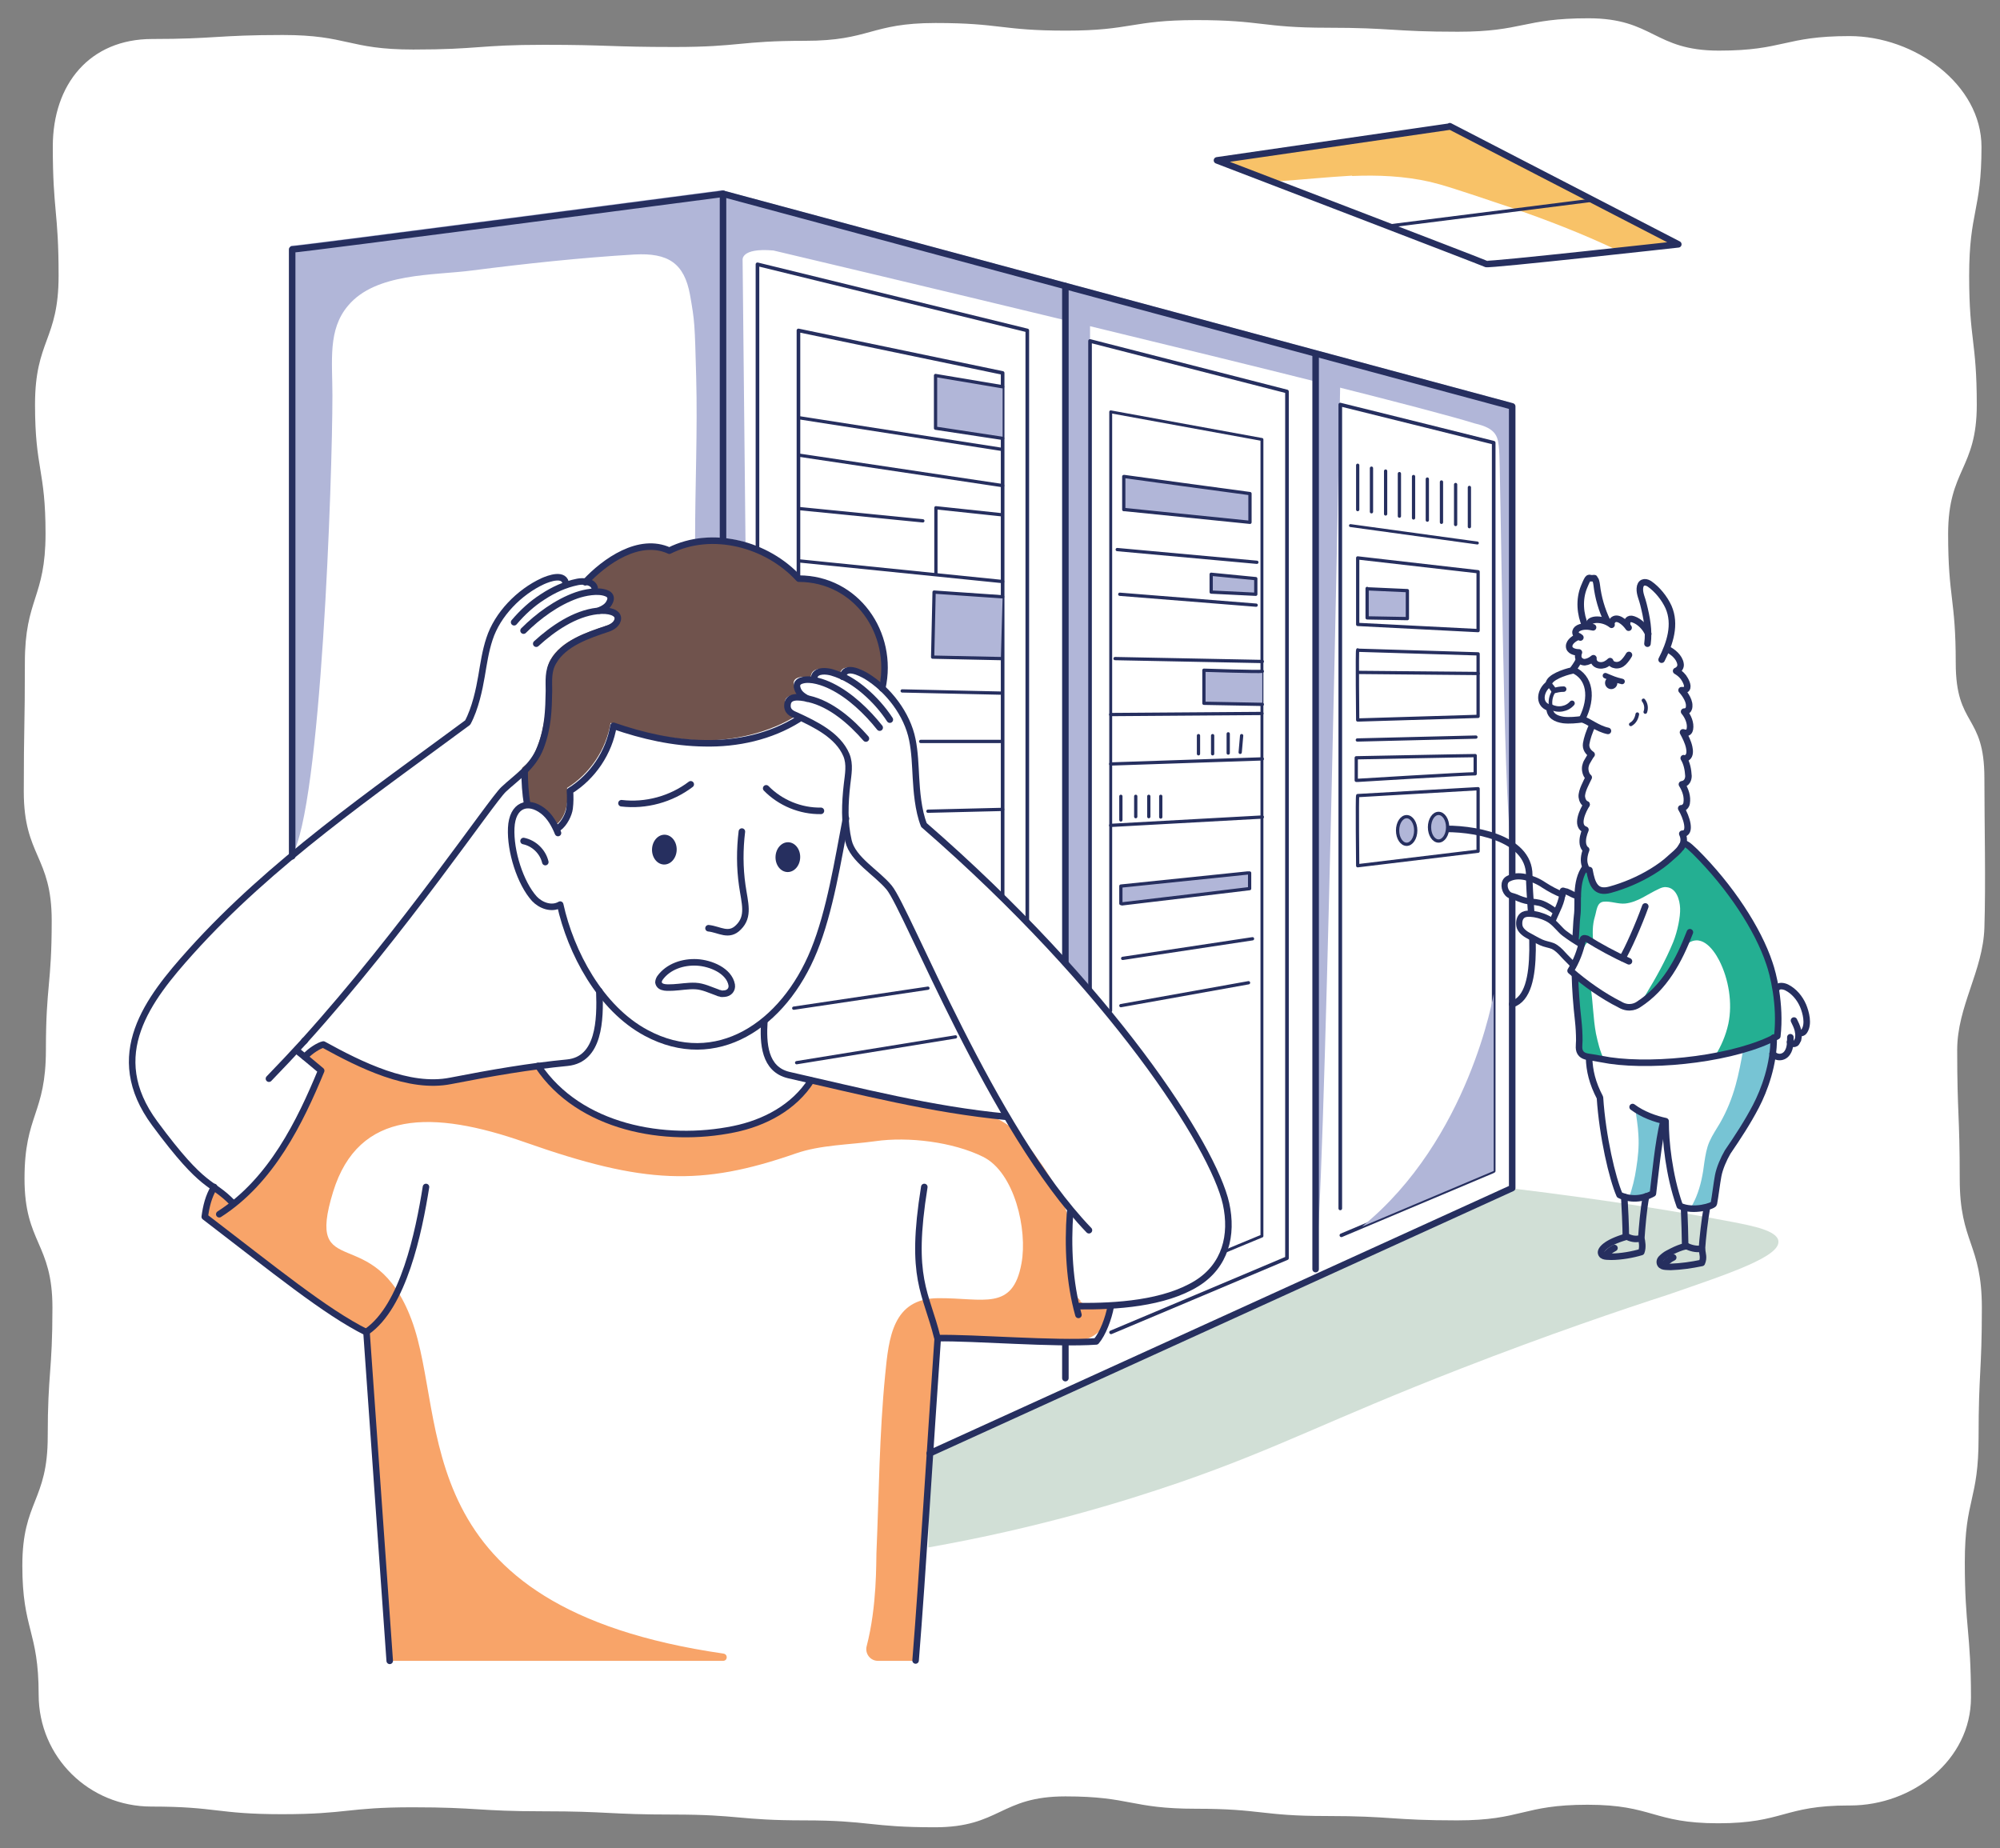 <svg width="501" height="463" xmlns="http://www.w3.org/2000/svg" xmlns:xlink="http://www.w3.org/1999/xlink" xml:space="preserve" overflow="hidden"><rect width="100%" height="100%" fill="#808080" stroke="none"/><g transform="translate(-1280 291)"><path d="M487.953 584.254C471.6 584.254 471.6 588.705 455.247 588.705 438.894 588.705 438.894 584.072 422.541 584.072 406.189 584.072 406.189 587.979 389.836 587.979 373.483 587.979 373.483 586.888 357.13 586.888 340.777 586.888 340.777 585.071 324.424 585.071 308.071 585.071 308.071 581.982 291.718 581.982 275.365 581.982 275.365 589.705 259.012 589.705 242.659 589.705 242.659 587.979 226.306 587.979 209.953 587.979 209.953 586.525 193.6 586.525 177.248 586.525 177.248 585.707 160.895 585.707 144.542 585.707 144.542 584.708 128.189 584.708 111.836 584.708 111.836 586.434 95.483 586.434 79.13 586.434 79.13 584.526 62.777 584.526 47.151 584.526 34.523 572.171 34.523 556.545 34.523 540.464 30.435 540.464 30.435 524.293 30.435 508.122 36.794 508.213 36.794 492.041 36.794 475.961 37.975 475.961 37.975 459.79 37.975 443.618 30.98 443.709 30.98 427.538 30.98 411.458 36.34 411.458 36.34 395.287 36.34 379.115 37.793 379.206 37.793 363.035 37.793 346.864 30.798 346.955 30.798 330.783 30.798 314.612 31.071 314.703 31.071 298.532 31.071 282.451 36.249 282.451 36.249 266.28 36.249 250.2 33.614 250.2 33.614 234.029 33.614 217.857 39.52 217.948 39.52 201.777 39.52 185.606 38.066 185.697 38.066 169.525 38.066 153.899 47.333 142.634 62.959 142.634 78.585 142.634 79.312 141.634 95.665 141.634 112.018 141.634 112.018 145.268 128.37 145.268 144.723 145.268 144.723 144.087 161.076 144.087 177.429 144.087 177.429 144.633 193.782 144.633 210.135 144.633 210.135 143.088 226.488 143.088 242.841 143.088 242.841 138.636 259.194 138.636 275.547 138.636 275.547 140.544 291.9 140.544 308.253 140.544 308.253 137.91 324.606 137.91 340.958 137.91 340.958 139.818 357.311 139.818 373.664 139.818 373.664 140.817 390.017 140.817 406.37 140.817 406.37 137.455 422.723 137.455 439.076 137.455 439.076 145.541 455.429 145.541 471.782 145.541 471.782 141.907 488.135 141.907 504.488 141.907 521.204 153.99 521.204 169.616 521.204 185.697 518.115 185.697 518.115 201.868 518.115 217.948 520.023 217.948 520.023 234.119 520.023 250.2 512.846 250.2 512.846 266.371 512.846 282.451 514.754 282.451 514.754 298.623 514.754 314.703 521.931 311.251 521.931 327.422 521.931 338.869 522.294 353.405 521.931 364.852 521.567 375.663 515.117 384.475 515.117 395.377 515.117 411.458 515.753 411.458 515.753 427.629 515.753 443.709 521.295 443.709 521.295 459.881 521.295 475.961 520.477 475.961 520.477 492.132 520.477 508.213 517.025 507.395 517.025 523.475 517.025 539.556 518.569 541.1 518.569 557.271 518.569 572.897 503.943 584.254 488.317 584.254Z" fill="#FFFFFF" transform="matrix(1 0 0 1.002 1255.16 -424.151)"/><path d="M257.649 496.311C257.559 504.124 257.468 511.937 257.377 519.75 284.632 514.935 306.072 508.394 320.608 503.398 345.501 494.767 357.493 487.953 390.744 475.052 412.73 466.513 430.99 460.335 442.801 456.519 457.791 451.341 470.783 447.071 470.328 443.164 470.056 440.53 463.787 439.349 459.154 438.44 446.889 436.078 428.447 432.989 403.645 429.991 355.04 452.068 306.345 474.235 257.74 496.311Z" fill="#D1DFD6" transform="matrix(1 0 0 1.002 1255.16 -424.151)"/><path d="M295.534 458.064C294.625 457.246 293.898 456.247 293.444 455.066 292.172 451.25 293.262 447.071 293.172 443.073 293.172 433.898 287.357 425.903 281.815 418.544 274.729 409.005 263.918 410.458 253.016 408.278 244.658 406.643 236.481 404.644 228.123 402.736 223.853 409.459 216.404 413.456 208.681 415.001 191.42 418.453 170.07 414.638 159.623 399.193 152.536 400.102 145.268 401.373 137.728 402.918 127.28 405.007 115.106 398.921 105.84 393.833 104.84 394.015 102.569 395.377 101.206 396.922 102.569 398.103 103.932 399.193 105.295 400.374 100.48 411.912 94.12 425.176 83.218 433.807 81.856 432.444 80.311 430.9 78.676 429.355 77.313 431.717 76.404 434.261 76.041 436.896 93.302 450.069 106.294 460.698 116.56 465.786 118.468 493.222 120.376 520.659 122.374 548.096 125.282 548.096 177.611 548.096 205.956 548.096 207.137 548.096 207.228 546.46 206.047 546.279 125.645 534.65 137.365 487.953 127.916 462.788 118.468 437.622 101.116 454.066 108.293 430.809 114.652 410.277 133.276 410.368 156.352 418.453 186.333 428.992 200.505 429.446 224.126 421.27 230.304 419.089 237.663 419.089 244.113 418.181 252.38 417 263.555 418.362 271.095 422.087 278.999 425.994 282.27 440.348 280.725 448.706 278.545 460.789 271.186 457.337 259.83 457.428 248.474 457.519 247.474 467.239 246.566 476.688 245.112 491.496 245.021 506.305 244.385 521.204 244.295 523.294 244.567 534.377 241.932 544.462 241.478 546.279 242.841 548.096 244.749 548.096L253.743 548.096C253.743 548.096 259.648 467.058 259.648 467.058 268.733 467.512 277.727 468.057 286.812 468.511 290.446 468.693 294.262 468.875 297.623 467.421 300.985 465.968 303.619 462.243 302.62 458.7 300.712 460.789 297.532 460.062 295.352 458.154Z" fill="#F8A469" transform="matrix(1 0 0 1.002 1255.16 -424.151)"/><path d="M244.476 290.446C241.297 282.724 234.029 277 224.762 277 216.858 268.37 203.049 264.645 192.329 270.005 184.788 266.553 176.339 272.549 171.342 277.818 172.523 278 173.614 278.727 173.341 280.18 174.431 280.18 175.431 280.18 176.339 280.544 177.338 280.907 177.702 281.634 177.248 282.633 176.702 283.905 175.612 284.45 174.431 284.904 177.157 284.632 178.974 284.995 178.974 286.812 178.974 288.629 177.52 289.083 176.339 289.447 171.433 291.082 165.437 293.172 162.802 297.714 161.531 299.985 161.803 302.529 161.712 304.982 161.712 309.706 161.349 314.521 159.623 319.064 157.897 323.606 157.261 323.334 155.625 324.878 155.625 327.876 155.898 330.965 156.352 333.963 157.533 333.691 158.896 333.963 160.259 334.872 161.712 335.962 162.893 337.688 163.62 339.414 165.437 338.324 166.436 336.325 166.8 334.236 167.163 332.146 166.982 331.328 166.891 329.875 172.614 326.332 176.702 320.245 177.793 313.613 185.151 316.066 192.874 317.792 200.596 317.974 208.318 318.155 217.676 316.157 224.762 311.523 224.398 311.342 224.126 311.251 223.763 311.069 222.672 310.524 221.31 309.525 221.491 308.162 221.673 306.799 223.581 306.254 226.215 306.799 225.125 306.163 224.126 305.527 223.763 304.255 223.399 303.165 223.944 302.529 224.944 302.257 225.852 301.984 226.851 302.075 227.942 302.257 227.942 299.713 230.94 299.894 232.484 300.349 233.393 300.621 234.301 300.985 235.21 301.439 235.755 298.35 239.661 300.44 241.115 301.257 242.568 302.075 243.931 303.165 245.203 304.346 246.293 299.44 245.839 294.625 244.022 290.355Z" fill="#70534D" transform="matrix(1 0 0 1.002 1255.16 -424.151)"/><path d="M424.631 391.289C423.904 387.383 423.904 383.385 423.268 379.479 422.087 378.661 420.997 377.753 419.725 377.117 419.725 377.117 419.725 377.117 419.725 377.117 420.179 383.84 420.815 396.286 420.997 396.377 422.814 396.922 424.813 397.467 426.63 397.739 425.63 395.741 425.085 393.379 424.631 391.289Z" fill="#24AF92" transform="matrix(1 0 0 1.002 1255.16 -424.151)"/><path d="M468.875 374.482C468.784 374.119 468.693 373.846 468.602 373.574 465.786 365.124 458.881 354.495 449.978 345.683 449.524 345.319 448.252 343.866 447.162 343.593 446.707 344.229 446.435 344.683 446.435 344.683 445.799 345.683 444.709 346.5 443.8 347.318 442.437 348.59 440.893 349.68 439.258 350.679 435.987 352.678 432.353 354.223 428.719 355.222 425.721 356.04 424.177 353.859 423.541 350.316 423.359 350.316 423.087 350.316 422.905 350.043 422.723 349.953 422.632 349.771 422.541 349.589 419.816 353.314 420.906 358.492 420.452 361.763 420.452 362.399 419.362 371.666 419.362 372.938 419.362 372.938 419.453 373.483 419.543 374.482 420.088 372.483 420.997 370.575 422.087 368.94 422.451 368.395 423.087 368.213 423.632 368.486 423.722 368.486 423.904 368.577 423.995 368.668 423.722 366.396 423.722 364.125 424.358 362.036 424.813 360.582 424.813 358.492 426.539 358.311 428.356 358.129 430.173 358.947 431.99 358.765 435.169 358.402 437.532 356.403 440.348 355.131 440.893 354.858 441.529 354.586 442.256 354.677 444.8 354.858 445.617 357.857 445.708 359.946 445.799 362.036 445.072 365.67 443.982 368.395 442.074 373.028 439.621 377.389 437.077 381.568 434.534 385.747 436.169 383.567 435.715 383.84 437.713 382.84 442.165 378.57 444.436 374.119 445.254 372.483 445.708 370.485 447.071 369.213 450.705 365.942 453.885 369.849 455.52 373.028 457.882 377.662 458.881 383.658 457.791 388.836 457.155 391.743 455.974 394.469 454.43 396.922 460.607 395.832 466.422 394.105 470.601 391.834 471.419 384.566 469.874 377.571 468.875 374.391Z" fill="#24AF92" transform="matrix(1 0 0 1.002 1255.16 -424.151)"/><path d="M434.443 409.732C434.715 412.003 435.169 414.365 435.26 416.636 435.442 419.453 435.169 422.178 434.715 424.994 434.352 427.538 433.716 429.991 432.898 432.353 434.897 432.717 437.077 432.353 438.985 431.263 439.349 427.72 440.348 418.09 441.529 413.275 439.167 412.185 436.896 410.549 434.443 409.732Z" fill="#77C4D4" transform="matrix(1 0 0 1.002 1255.16 -424.151)"/><path d="M461.516 395.287C460.971 398.285 460.426 401.283 459.608 404.19 458.7 407.46 457.428 410.64 455.702 413.638 454.793 415.183 453.794 416.636 453.067 418.271 452.34 419.907 452.068 421.633 451.795 423.359 451.432 426.357 450.886 429.355 449.705 432.171 449.251 433.262 448.706 434.261 448.161 435.26 451.068 435.533 453.975 434.534 454.066 434.079 454.43 432.171 454.793 428.992 455.156 427.084 455.52 425.176 456.519 422.905 457.519 421.179 460.062 417.454 462.515 413.729 464.605 409.732 466.694 405.553 469.147 399.193 469.056 392.561 466.876 393.651 464.241 394.651 461.425 395.468Z" fill="#77C4D4" transform="matrix(1 0 0 1.002 1255.16 -424.151)"/><path d="M98.027 346.955C98.027 301.984 97.663 239.298 97.663 194.327 100.207 194.236 205.593 180.427 205.593 180.427L403.281 233.574 403.281 343.048C401.464 332.055 400.738 248.564 400.374 245.385 400.102 242.205 399.92 240.025 394.287 238.753 369.667 231.121 218.584 195.508 218.584 195.508 210.226 194.782 210.862 197.961 210.862 197.961L211.589 268.551C207.591 267.189 203.14 266.916 198.961 267.734 198.961 254.197 199.597 240.661 199.233 227.124 198.87 213.587 198.87 213.315 197.689 206.592 196.235 198.688 192.238 196.053 183.789 196.508 170.161 197.325 156.625 198.779 143.088 200.505 133.367 201.777 118.922 201.05 112.018 209.317 106.93 215.314 108.111 223.036 108.111 231.757 108.111 252.017 105.295 334.872 97.936 346.864Z" fill="#B1B6D8" transform="matrix(1 0 0 1.002 1255.16 -424.151)"/><path d="M297.896 380.024 297.896 210.68 291.718 210.68 291.718 373.664C293.717 375.754 295.988 377.753 297.896 380.024Z" fill="#B1B6D8" transform="matrix(1 0 0 1.002 1255.16 -424.151)"/><path d="M360.582 228.032 354.404 228.032 354.404 445.89C356.403 447.979 360.582 228.032 360.582 228.032Z" fill="#B1B6D8" transform="matrix(1 0 0 1.002 1255.16 -424.151)"/><path d="M363.489 176.884C370.03 176.612 376.572 176.884 383.022 178.338 386.474 179.155 389.926 180.336 393.288 181.427 396.558 182.517 399.829 183.607 403.1 184.697 412.094 187.786 421.088 191.238 429.719 195.327 438.349 194.418 445.254 193.6 445.254 193.6L388.019 164.074 329.693 172.523C329.693 172.523 335.871 174.885 344.592 178.247 350.952 177.793 357.221 177.157 363.58 176.793Z" fill="#F8C268" transform="matrix(1 0 0 1.002 1255.16 -424.151)"/><path d="M92.212 402.555C95.21 399.466 98.208 396.286 101.206 393.015" stroke="#262F5F" stroke-width="1.635" stroke-linecap="round" stroke-linejoin="round" fill="none" transform="matrix(1 0 0 1.002 1255.16 -424.151)"/><path d="M78.494 429.628C77.04 432.081 76.495 434.443 76.132 437.077 93.393 450.251 106.385 460.88 116.651 465.968 118.468 491.769 120.648 522.203 122.465 548.096" stroke="#262F5F" stroke-width="1.635" stroke-linecap="round" stroke-linejoin="round" fill="none" transform="matrix(1 0 0 1.002 1255.16 -424.151)"/><path d="M166.618 279.09C166.436 275.91 162.257 277.545 160.804 278.181 154.899 280.907 149.448 286.449 147.449 292.627 146.45 295.625 145.995 298.804 145.45 301.984 144.905 305.164 143.906 309.979 141.998 313.522 118.014 331.238 92.757 348.499 72.68 370.757 61.959 382.658 50.967 396.649 63.595 413.729 76.223 430.809 77.585 427.902 83.127 433.625" stroke="#262F5F" stroke-width="1.635" stroke-linecap="round" stroke-linejoin="round" fill="none" transform="matrix(1 0 0 1.002 1255.16 -424.151)"/><path d="M155.989 290.537C159.623 286.903 164.347 283.451 169.253 281.725 171.342 280.998 174.613 280.362 176.702 281.179 177.702 281.543 178.065 282.27 177.611 283.269 177.066 284.541 175.976 285.086 174.885 285.54" stroke="#262F5F" stroke-width="1.635" stroke-linecap="round" stroke-linejoin="round" fill="none" transform="matrix(1 0 0 1.002 1255.16 -424.151)"/><path d="M153.627 288.447C155.716 285.994 158.078 283.814 160.804 282.088 163.438 280.362 166.346 278.999 169.525 278.363 170.888 278.091 173.341 278.181 173.795 279.817" stroke="#262F5F" stroke-width="1.635" stroke-linecap="round" stroke-linejoin="round" fill="none" transform="matrix(1 0 0 1.002 1255.16 -424.151)"/><path d="M101.025 393.197C126.099 365.488 147.812 333.236 150.992 330.238 154.172 327.24 158.351 324.696 160.259 319.7 162.167 314.703 162.257 310.342 162.348 305.618 162.348 303.165 162.076 300.621 163.438 298.35 166.073 293.717 172.069 291.718 176.975 290.083 178.156 289.719 179.61 288.811 179.61 287.448 179.61 286.085 177.52 285.268 174.431 285.631 168.799 286.267 163.348 289.992 159.168 293.808" stroke="#262F5F" stroke-width="1.635" stroke-linecap="round" stroke-linejoin="round" fill="none" transform="matrix(1 0 0 1.002 1255.16 -424.151)"/><path d="M79.766 436.441C92.848 428.083 100.025 413.275 105.295 400.556 103.205 398.83 101.206 397.104 99.117 395.468" stroke="#262F5F" stroke-width="1.635" stroke-linecap="round" stroke-linejoin="round" fill="none" transform="matrix(1 0 0 1.002 1255.16 -424.151)"/><path d="M235.936 302.075C236.481 298.986 240.388 301.076 241.842 301.893 247.383 305.255 252.108 311.432 253.379 317.792 254.015 320.881 254.106 324.151 254.288 327.331 254.47 330.511 254.833 335.508 256.287 339.141 303.347 379.933 328.785 419.543 331.964 433.807 333.691 441.711 331.783 449.251 324.696 453.703 316.52 458.79 304.346 459.517 294.989 459.426" stroke="#262F5F" stroke-width="1.635" stroke-linecap="round" stroke-linejoin="round" fill="none" transform="matrix(1 0 0 1.002 1255.16 -424.151)"/><path d="M227.033 307.526C225.943 306.89 224.944 306.254 224.58 304.982 224.217 303.892 224.762 303.256 225.761 302.983 227.942 302.347 231.121 303.438 233.12 304.437 237.753 306.708 242.023 310.796 245.203 314.794" stroke="#262F5F" stroke-width="1.635" stroke-linecap="round" stroke-linejoin="round" fill="none" transform="matrix(1 0 0 1.002 1255.16 -424.151)"/><path d="M247.747 312.795C246.021 310.16 243.84 307.708 241.387 305.618 238.934 303.528 236.3 301.893 233.211 300.985 231.939 300.621 229.395 300.349 228.85 301.984" stroke="#262F5F" stroke-width="1.635" stroke-linecap="round" stroke-linejoin="round" fill="none" transform="matrix(1 0 0 1.002 1255.16 -424.151)"/><path d="M241.751 317.519C238.026 313.249 233.029 308.889 227.487 307.617 224.489 306.89 222.4 306.981 222.127 308.889 221.855 310.796 223.308 311.342 224.398 311.796 229.123 313.976 234.755 316.702 236.845 321.608 237.844 323.97 237.299 326.513 237.027 328.966 236.481 333.691 236.3 338.506 237.39 343.139 238.48 347.772 244.385 350.952 247.565 354.768 252.108 360.219 273.457 415.364 297.623 440.439" stroke="#262F5F" stroke-width="1.635" stroke-linecap="round" stroke-linejoin="round" fill="none" transform="matrix(1 0 0 1.002 1255.16 -424.151)"/><path d="M294.989 461.607C292.717 453.521 292.263 444.436 292.899 435.896" stroke="#262F5F" stroke-width="1.635" stroke-linecap="round" stroke-linejoin="round" fill="none" transform="matrix(1 0 0 1.002 1255.16 -424.151)"/><path d="M216.313 388.2C215.949 393.742 216.313 400.192 222.4 401.646 240.479 405.734 258.013 410.277 277 412.094" stroke="#262F5F" stroke-width="1.635" stroke-linecap="round" stroke-linejoin="round" fill="none" transform="matrix(1 0 0 1.002 1255.16 -424.151)"/><path d="M254.197 548.005C256.014 525.383 257.831 494.585 259.739 467.421 268.642 467.239 289.174 468.966 299.44 468.239 301.076 466.331 302.529 462.515 303.074 459.517" stroke="#262F5F" stroke-width="1.635" stroke-linecap="round" stroke-linejoin="round" fill="none" transform="matrix(1 0 0 1.002 1255.16 -424.151)"/><path d="M256.378 429.628C252.653 452.703 256.832 455.883 259.648 467.33" stroke="#262F5F" stroke-width="1.635" stroke-linecap="round" stroke-linejoin="round" fill="none" transform="matrix(1 0 0 1.002 1255.16 -424.151)"/><path d="M245.839 304.982C248.928 291.173 239.298 277.545 224.944 277.545 217.04 268.915 203.231 265.19 192.51 270.55 184.97 267.098 176.339 273.185 171.433 278.454" stroke="#262F5F" stroke-width="1.635" stroke-linecap="round" stroke-linejoin="round" fill="none" transform="matrix(1 0 0 1.002 1255.16 -424.151)"/><path d="M156.261 325.696C156.261 328.421 156.443 331.238 156.897 333.963" stroke="#262F5F" stroke-width="1.635" stroke-linecap="round" stroke-linejoin="round" fill="none" transform="matrix(1 0 0 1.002 1255.16 -424.151)"/><path d="M236.754 337.506C234.755 347.863 232.757 360.673 228.759 370.485 221.128 389.29 204.139 400.465 186.696 391.107 175.158 384.93 167.799 370.939 165.165 359.038 162.984 360.309 160.259 359.219 158.714 357.584 155.171 353.677 152.627 345.683 152.9 339.868 153.172 334.054 157.079 332.782 160.804 335.598 162.621 336.961 163.802 339.141 164.619 341.14" stroke="#262F5F" stroke-width="1.635" stroke-linecap="round" stroke-linejoin="round" fill="none" transform="matrix(1 0 0 1.002 1255.16 -424.151)"/><path d="M155.989 343.139C158.623 343.684 160.804 345.774 161.44 348.408" stroke="#262F5F" stroke-width="1.635" stroke-linecap="round" stroke-linejoin="round" fill="none" transform="matrix(1 0 0 1.002 1255.16 -424.151)"/><path d="M224.853 312.704C217.857 317.065 209.499 318.882 201.323 318.7 193.51 318.609 185.878 316.883 178.519 314.34 177.429 320.972 173.341 327.059 167.617 330.602 167.708 332.055 167.708 333.509 167.527 334.962 167.345 336.416 166.255 338.778 164.71 339.868" stroke="#262F5F" stroke-width="1.635" stroke-linecap="round" stroke-linejoin="round" fill="none" transform="matrix(1 0 0 1.002 1255.16 -424.151)"/><path d="M174.976 380.66C175.249 387.928 174.976 397.739 166.982 398.557 157.533 399.466 147.994 401.101 137.728 403.1 127.28 405.189 115.106 399.102 105.84 394.015 104.84 394.196 102.569 395.559 101.206 397.104" stroke="#262F5F" stroke-width="1.635" stroke-linecap="round" stroke-linejoin="round" fill="none" transform="matrix(1 0 0 1.002 1255.16 -424.151)"/><path d="M159.623 399.375C169.98 414.819 191.42 418.726 208.681 415.183 216.313 413.638 223.763 409.732 228.032 403.009" stroke="#262F5F" stroke-width="1.635" stroke-linecap="round" stroke-linejoin="round" fill="none" transform="matrix(1 0 0 1.002 1255.16 -424.151)"/><path d="M131.55 429.628C129.733 440.984 125.918 459.426 116.742 465.786" stroke="#262F5F" stroke-width="1.635" stroke-linecap="round" stroke-linejoin="round" fill="none" transform="matrix(1 0 0 1.002 1255.16 -424.151)"/><path d="M180.518 333.691C186.605 334.417 192.965 332.691 197.87 328.966" stroke="#262F5F" stroke-width="1.635" stroke-linecap="round" stroke-linejoin="round" fill="none" transform="matrix(1 0 0 1.002 1255.16 -424.151)"/><path d="M216.767 329.966C220.31 333.6 225.398 335.689 230.485 335.598" stroke="#262F5F" stroke-width="1.635" stroke-linecap="round" stroke-linejoin="round" fill="none" transform="matrix(1 0 0 1.002 1255.16 -424.151)"/><path d="M194.964 345.593C194.964 347.299 193.296 348.681 191.239 348.681 189.182 348.681 187.514 347.299 187.514 345.593 187.514 343.887 189.182 342.504 191.239 342.504 193.296 342.504 194.964 343.887 194.964 345.593Z" fill="#262F5F" transform="matrix(0.031 -1.002 1 0.031 1094.9 102.738)"/><path d="M225.943 347.319C225.943 349.025 224.276 350.408 222.219 350.408 220.161 350.408 218.494 349.025 218.494 347.319 218.494 345.613 220.161 344.23 222.219 344.23 224.276 344.23 225.943 345.613 225.943 347.319Z" fill="#262F5F" transform="matrix(0.031 -1.002 1 0.031 1123.15 135.612)"/><path d="M210.68 340.777C210.135 345.228 210.135 349.771 210.771 354.223 211.407 358.674 212.588 361.945 209.863 364.67 207.41 367.214 205.048 365.215 202.322 364.943" stroke="#262F5F" stroke-width="1.635" stroke-linecap="round" stroke-linejoin="round" fill="none" transform="matrix(1 0 0 1.002 1255.16 -424.151)"/><path d="M205.229 381.205C204.957 381.205 204.775 381.114 204.593 381.023 202.776 380.387 200.959 379.479 199.051 379.388 197.144 379.297 195.327 379.66 193.51 379.751 192.419 379.751 190.057 380.115 189.785 378.479 189.785 378.116 189.966 377.662 190.148 377.389 192.238 374.482 195.963 373.301 199.415 373.483 202.867 373.664 207.5 375.572 208.136 379.115 208.318 380.296 207.5 381.205 206.319 381.296 205.138 381.387 205.593 381.296 205.229 381.205Z" stroke="#262F5F" stroke-width="1.635" stroke-linecap="round" stroke-linejoin="round" fill="none" transform="matrix(1 0 0 1.002 1255.16 -424.151)"/><path d="M98.027 346.955 98.027 195.236C100.57 195.145 205.956 181.336 205.956 181.336L403.645 234.483 403.645 429.9 257.74 496.22" stroke="#262F5F" stroke-width="1.635" stroke-linecap="round" stroke-linejoin="round" fill="none" transform="matrix(1 0 0 1.002 1255.16 -424.151)"/><path d="M205.956 181.336 205.956 267.552" stroke="#262F5F" stroke-width="1.635" stroke-linecap="round" stroke-linejoin="round" fill="none" transform="matrix(1 0 0 1.002 1255.16 -424.151)"/><path d="M291.718 468.602 291.718 477.415" stroke="#262F5F" stroke-width="1.635" stroke-linecap="round" stroke-linejoin="round" fill="none" transform="matrix(1 0 0 1.002 1255.16 -424.151)"/><path d="M291.718 204.412 291.718 373.574" stroke="#262F5F" stroke-width="1.635" stroke-linecap="round" stroke-linejoin="round" fill="none" transform="matrix(1 0 0 1.002 1255.16 -424.151)"/><path d="M354.404 221.491 354.404 450.16" stroke="#262F5F" stroke-width="1.635" stroke-linecap="round" stroke-linejoin="round" fill="none" transform="matrix(1 0 0 1.002 1255.16 -424.151)"/><path d="M214.587 269.914 214.587 198.961 282.179 215.495 282.179 363.58" stroke="#262F5F" stroke-width="0.908" stroke-linecap="round" stroke-linejoin="round" fill="none" transform="matrix(1 0 0 1.002 1255.16 -424.151)"/><path d="M297.896 380.478 297.896 218.13 347.227 230.758 347.227 447.434C336.053 452.158 303.165 465.968 303.165 465.968" stroke="#262F5F" stroke-width="0.908" stroke-linecap="round" stroke-linejoin="round" fill="none" transform="matrix(1 0 0 1.002 1255.16 -424.151)"/><path d="M360.855 441.711 398.648 425.812 399.011 425.63C399.011 408.641 399.011 243.568 399.011 243.568 399.011 243.568 367.305 235.664 360.582 234.029 360.582 234.029 360.582 434.988 360.582 434.988" stroke="#262F5F" stroke-width="0.908" stroke-linecap="round" stroke-linejoin="round" fill="none" transform="matrix(1 0 0 1.002 1255.16 -424.151)"/><path d="M224.853 277.636 224.853 215.495 276.001 226.125 276.001 357.402" stroke="#262F5F" stroke-width="0.908" stroke-linecap="round" stroke-linejoin="round" fill="none" transform="matrix(1 0 0 1.002 1255.16 -424.151)"/><path d="M331.328 445.89C331.328 445.89 337.597 443.255 340.958 441.892L340.958 242.75 303.074 235.846 303.074 385.566" stroke="#262F5F" stroke-width="0.727" stroke-linecap="round" stroke-linejoin="round" fill="none" transform="matrix(1 0 0 1.002 1255.16 -424.151)"/><path d="M363.126 264.281 394.923 268.642" stroke="#262F5F" stroke-width="0.727" stroke-linecap="round" stroke-linejoin="round" fill="none" transform="matrix(1 0 0 1.002 1255.16 -424.151)"/><path d="M364.943 260.284 364.943 249.2" stroke="#262F5F" stroke-width="0.818" stroke-linecap="round" stroke-linejoin="round" fill="none" transform="matrix(1 0 0 1.002 1255.16 -424.151)"/><path d="M368.395 260.829 368.395 249.927" stroke="#262F5F" stroke-width="0.818" stroke-linecap="round" stroke-linejoin="round" fill="none" transform="matrix(1 0 0 1.002 1255.16 -424.151)"/><path d="M371.938 261.374 371.938 250.654" stroke="#262F5F" stroke-width="0.818" stroke-linecap="round" stroke-linejoin="round" fill="none" transform="matrix(1 0 0 1.002 1255.16 -424.151)"/><path d="M375.391 261.919 375.391 251.29" stroke="#262F5F" stroke-width="0.818" stroke-linecap="round" stroke-linejoin="round" fill="none" transform="matrix(1 0 0 1.002 1255.16 -424.151)"/><path d="M378.934 262.374 378.934 252.017" stroke="#262F5F" stroke-width="0.818" stroke-linecap="round" stroke-linejoin="round" fill="none" transform="matrix(1 0 0 1.002 1255.16 -424.151)"/><path d="M382.386 262.919 382.386 252.653" stroke="#262F5F" stroke-width="0.818" stroke-linecap="round" stroke-linejoin="round" fill="none" transform="matrix(1 0 0 1.002 1255.16 -424.151)"/><path d="M385.929 263.464 385.929 253.379" stroke="#262F5F" stroke-width="0.818" stroke-linecap="round" stroke-linejoin="round" fill="none" transform="matrix(1 0 0 1.002 1255.16 -424.151)"/><path d="M389.472 264.009 389.472 254.015" stroke="#262F5F" stroke-width="0.818" stroke-linecap="round" stroke-linejoin="round" fill="none" transform="matrix(1 0 0 1.002 1255.16 -424.151)"/><path d="M392.924 264.554 392.924 254.742" stroke="#262F5F" stroke-width="0.818" stroke-linecap="round" stroke-linejoin="round" fill="none" transform="matrix(1 0 0 1.002 1255.16 -424.151)"/><path d="M364.943 272.367 364.943 288.993 395.105 290.537 395.105 275.819 364.943 272.367Z" stroke="#262F5F" stroke-width="0.818" stroke-linecap="round" stroke-linejoin="round" fill="none" transform="matrix(1 0 0 1.002 1255.16 -424.151)"/><path d="M364.943 295.352C364.761 295.625 364.943 312.886 364.943 312.886L395.105 311.977 395.105 296.351 364.943 295.443" stroke="#262F5F" stroke-width="0.818" stroke-linecap="round" stroke-linejoin="round" fill="none" transform="matrix(1 0 0 1.002 1255.16 -424.151)"/><path d="M364.943 331.783C364.761 332.055 364.943 349.317 364.943 349.317L395.105 345.683 395.105 330.057 364.943 331.783" stroke="#262F5F" stroke-width="0.818" stroke-linecap="round" stroke-linejoin="round" fill="none" transform="matrix(1 0 0 1.002 1255.16 -424.151)"/><path d="M364.852 317.883 394.56 317.156" stroke="#262F5F" stroke-width="0.818" stroke-linecap="round" stroke-linejoin="round" fill="none" transform="matrix(1 0 0 1.002 1255.16 -424.151)"/><path d="M364.579 322.334C364.852 322.334 391.834 321.789 394.378 321.789 394.378 322.97 394.378 326.059 394.378 326.332 391.653 326.332 365.034 327.967 365.034 327.967 365.034 327.967 364.852 327.967 364.579 327.967 364.579 327.059 364.579 322.516 364.579 322.334Z" stroke="#262F5F" stroke-width="0.818" stroke-linecap="round" stroke-linejoin="round" fill="none" transform="matrix(1 0 0 1.002 1255.16 -424.151)"/><path d="M224.853 237.299 275.638 245.203" stroke="#262F5F" stroke-width="0.818" stroke-linecap="round" stroke-linejoin="round" fill="none" transform="matrix(1 0 0 1.002 1255.16 -424.151)"/><path d="M224.853 246.657 276.001 254.288" stroke="#262F5F" stroke-width="0.818" stroke-linecap="round" stroke-linejoin="round" fill="none" transform="matrix(1 0 0 1.002 1255.16 -424.151)"/><path d="M224.853 260.012 256.014 263.1" stroke="#262F5F" stroke-width="0.818" stroke-linecap="round" stroke-linejoin="round" fill="none" transform="matrix(1 0 0 1.002 1255.16 -424.151)"/><path d="M224.853 273.094 276.001 278.272" stroke="#262F5F" stroke-width="0.818" stroke-linecap="round" stroke-linejoin="round" fill="none" transform="matrix(1 0 0 1.002 1255.16 -424.151)"/><path d="M250.836 305.618 275.547 306.163" stroke="#262F5F" stroke-width="0.818" stroke-linecap="round" stroke-linejoin="round" fill="none" transform="matrix(1 0 0 1.002 1255.16 -424.151)"/><path d="M223.672 384.93 257.286 379.933" stroke="#262F5F" stroke-width="0.818" stroke-linecap="round" stroke-linejoin="round" fill="none" transform="matrix(1 0 0 1.002 1255.16 -424.151)"/><path d="M224.398 398.557 264.191 392.107" stroke="#262F5F" stroke-width="0.818" stroke-linecap="round" stroke-linejoin="round" fill="none" transform="matrix(1 0 0 1.002 1255.16 -424.151)"/><path d="M259.285 276.455 259.285 259.83 275.547 261.556" stroke="#262F5F" stroke-width="0.818" stroke-linecap="round" stroke-linejoin="round" fill="none" transform="matrix(1 0 0 1.002 1255.16 -424.151)"/><path d="M276.001 229.577 259.194 226.761 259.194 239.934 276.001 242.478" stroke="#262F5F" stroke-width="0.818" stroke-linecap="round" stroke-linejoin="round" fill="#B1B6D8" transform="matrix(1 0 0 1.002 1255.16 -424.151)"/><path d="M276.001 282.088 258.83 280.907 258.467 297.169 275.547 297.532" stroke="#262F5F" stroke-width="0.818" stroke-linecap="round" stroke-linejoin="round" fill="#B1B6D8" transform="matrix(1 0 0 1.002 1255.16 -424.151)"/><path d="M255.469 318.246 275.547 318.246" stroke="#262F5F" stroke-width="0.818" stroke-linecap="round" stroke-linejoin="round" fill="none" transform="matrix(1 0 0 1.002 1255.16 -424.151)"/><path d="M257.286 335.689 276.001 335.235" stroke="#262F5F" stroke-width="0.818" stroke-linecap="round" stroke-linejoin="round" fill="none" transform="matrix(1 0 0 1.002 1255.16 -424.151)"/><path d="M306.526 252.017C307.798 252.198 333.055 255.651 337.96 256.287L337.96 263.464C334.236 263.1 306.617 260.284 306.617 260.284 306.617 260.284 306.526 260.284 306.345 260.284 306.345 258.195 306.345 253.834 306.345 252.017L306.526 252.017C306.526 252.017 306.526 252.017 306.526 252.017Z" stroke="#262F5F" stroke-width="0.818" stroke-linecap="round" stroke-linejoin="round" fill="#B1B6D8" transform="matrix(1 0 0 1.002 1255.16 -424.151)"/><path d="M305.345 281.452 339.505 284.177" stroke="#262F5F" stroke-width="0.818" stroke-linecap="round" stroke-linejoin="round" fill="none" transform="matrix(1 0 0 1.002 1255.16 -424.151)"/><path d="M304.71 270.278 339.687 273.457" stroke="#262F5F" stroke-width="0.818" stroke-linecap="round" stroke-linejoin="round" fill="none" transform="matrix(1 0 0 1.002 1255.16 -424.151)"/><path d="M328.24 276.455 328.24 280.907 339.414 281.452 339.414 277.545 328.24 276.455Z" stroke="#262F5F" stroke-width="0.818" stroke-linecap="round" stroke-linejoin="round" fill="#B1B6D8" transform="matrix(1 0 0 1.002 1255.16 -424.151)"/><path d="M304.164 297.532 341.049 298.259" stroke="#262F5F" stroke-width="0.818" stroke-linecap="round" stroke-linejoin="round" fill="none" transform="matrix(1 0 0 1.002 1255.16 -424.151)"/><path d="M303.074 311.523 340.958 311.251" stroke="#262F5F" stroke-width="0.818" stroke-linecap="round" stroke-linejoin="round" fill="none" transform="matrix(1 0 0 1.002 1255.16 -424.151)"/><path d="M341.049 300.712C340.413 300.894 326.423 300.44 326.423 300.44L326.423 308.707 341.049 308.979" stroke="#262F5F" stroke-width="0.818" stroke-linecap="round" stroke-linejoin="round" fill="#B1B6D8" transform="matrix(1 0 0 1.002 1255.16 -424.151)"/><path d="M303.074 323.879 341.049 322.607" stroke="#262F5F" stroke-width="0.818" stroke-linecap="round" stroke-linejoin="round" fill="none" transform="matrix(1 0 0 1.002 1255.16 -424.151)"/><path d="M303.074 339.232 341.049 337.143" stroke="#262F5F" stroke-width="0.818" stroke-linecap="round" stroke-linejoin="round" fill="none" transform="matrix(1 0 0 1.002 1255.16 -424.151)"/><path d="M305.618 331.964 305.618 337.87" stroke="#262F5F" stroke-width="0.818" stroke-linecap="round" stroke-linejoin="round" fill="none" transform="matrix(1 0 0 1.002 1255.16 -424.151)"/><path d="M309.343 331.964 309.343 337.052" stroke="#262F5F" stroke-width="0.818" stroke-linecap="round" stroke-linejoin="round" fill="none" transform="matrix(1 0 0 1.002 1255.16 -424.151)"/><path d="M312.613 331.964 312.613 337.052" stroke="#262F5F" stroke-width="0.818" stroke-linecap="round" stroke-linejoin="round" fill="none" transform="matrix(1 0 0 1.002 1255.16 -424.151)"/><path d="M315.611 331.964 315.611 337.143" stroke="#262F5F" stroke-width="0.818" stroke-linecap="round" stroke-linejoin="round" fill="none" transform="matrix(1 0 0 1.002 1255.16 -424.151)"/><path d="M325.06 316.793 325.06 321.335" stroke="#262F5F" stroke-width="0.818" stroke-linecap="round" stroke-linejoin="round" fill="none" transform="matrix(1 0 0 1.002 1255.16 -424.151)"/><path d="M328.603 316.793 328.603 321.335" stroke="#262F5F" stroke-width="0.818" stroke-linecap="round" stroke-linejoin="round" fill="none" transform="matrix(1 0 0 1.002 1255.16 -424.151)"/><path d="M332.509 316.338 332.509 321.153" stroke="#262F5F" stroke-width="0.818" stroke-linecap="round" stroke-linejoin="round" fill="none" transform="matrix(1 0 0 1.002 1255.16 -424.151)"/><path d="M335.871 316.793 335.508 320.972" stroke="#262F5F" stroke-width="0.818" stroke-linecap="round" stroke-linejoin="round" fill="none" transform="matrix(1 0 0 1.002 1255.16 -424.151)"/><path d="M305.8 358.765 305.618 358.765C305.618 358.765 305.618 354.404 305.618 354.404L337.324 351.134 337.87 351.134C337.87 352.042 337.87 355.04 337.87 355.04 337.87 355.04 308.434 358.583 305.891 358.856Z" stroke="#262F5F" stroke-width="0.818" stroke-linecap="round" stroke-linejoin="round" fill="#B1B6D8" transform="matrix(1 0 0 1.002 1255.16 -424.151)"/><path d="M306.072 372.483 338.596 367.577" stroke="#262F5F" stroke-width="0.818" stroke-linecap="round" stroke-linejoin="round" fill="none" transform="matrix(1 0 0 1.002 1255.16 -424.151)"/><path d="M305.618 384.294 337.597 378.57" stroke="#262F5F" stroke-width="0.818" stroke-linecap="round" stroke-linejoin="round" fill="none" transform="matrix(1 0 0 1.002 1255.16 -424.151)"/><path d="M388.019 164.529 329.693 172.978C329.693 172.978 396.468 198.506 397.104 198.87 397.739 199.233 445.254 193.964 445.254 193.964L388.019 164.438Z" stroke="#262F5F" stroke-width="1.635" stroke-linecap="round" stroke-linejoin="round" fill="none" transform="matrix(1 0 0 1.002 1255.16 -424.151)"/><path d="M372.483 189.421 423.45 182.971" stroke="#262F5F" stroke-width="0.818" stroke-linecap="round" stroke-linejoin="round" fill="none" transform="matrix(1 0 0 1.002 1255.16 -424.151)"/><path d="M441.075 297.805C443.164 293.717 444.709 288.993 442.801 284.632 441.802 282.451 439.985 280.18 437.986 278.817 436.805 278.091 435.715 278.454 435.624 279.998 435.533 281.361 436.26 282.724 436.532 283.996 437.35 287.266 437.986 290.537 437.532 293.808" stroke="#262F5F" stroke-width="1.635" stroke-linecap="round" stroke-linejoin="round" fill="none" transform="matrix(1 0 0 1.002 1255.16 -424.151)"/><path d="M432.444 289.174C432.262 288.266 432.717 287.266 433.988 287.721 435.624 288.266 437.077 289.81 437.713 291.355" stroke="#262F5F" stroke-width="1.635" stroke-linecap="round" stroke-linejoin="round" fill="none" transform="matrix(1 0 0 1.002 1255.16 -424.151)"/><path d="M423.177 289.447C422.905 288.993 422.905 288.447 423.359 288.175 423.813 287.902 424.358 287.811 424.904 287.811 426.175 287.811 427.538 288.266 428.538 289.083 428.265 288.902 428.719 288.084 428.81 287.993 429.9 286.812 431.808 288.357 432.807 289.81" stroke="#262F5F" stroke-width="1.635" stroke-linecap="round" stroke-linejoin="round" fill="none" transform="matrix(1 0 0 1.002 1255.16 -424.151)"/><path d="M420.724 292.263C419.18 291.718 419.18 290.446 420.27 289.901 421.36 289.356 422.723 289.447 423.904 289.719" stroke="#262F5F" stroke-width="1.635" stroke-linecap="round" stroke-linejoin="round" fill="none" transform="matrix(1 0 0 1.002 1255.16 -424.151)"/><path d="M432.898 296.624C432.535 297.26 432.081 297.896 431.536 298.441 430.99 298.986 430.264 299.259 429.537 299.168 428.81 299.077 428.356 298.713 428.174 298.168 427.902 298.441 427.538 298.713 427.175 298.895 426.539 299.259 425.721 299.349 424.994 299.077 424.268 298.804 423.904 298.077 423.995 297.442 423.359 297.987 422.632 298.35 421.815 298.441 420.997 298.441 420.27 297.896 420.179 297.078 420.179 296.715 420.179 296.351 420.361 295.988 419.362 295.988 417.908 295.625 417.908 294.444 417.908 293.262 419.362 292.354 420.361 291.991" stroke="#262F5F" stroke-width="1.635" stroke-linecap="round" stroke-linejoin="round" fill="none" transform="matrix(1 0 0 1.002 1255.16 -424.151)"/><path d="M421.996 289.447C420.634 286.449 420.361 282.724 421.633 279.635 422.905 276.546 422.723 277.545 423.722 277.455 424.722 277.364 423.904 277.455 423.995 277.455 424.631 277.545 424.722 278.545 424.813 279.09 425.176 282.27 426.085 285.359 427.447 288.175" stroke="#262F5F" stroke-width="1.635" stroke-linecap="round" stroke-linejoin="round" fill="none" transform="matrix(1 0 0 1.002 1255.16 -424.151)"/><path d="M442.528 295.17C443.891 295.806 445.526 297.169 445.799 298.804 445.981 299.622 445.435 300.349 444.709 300.621 445.163 300.894 445.89 301.348 446.526 302.166 446.98 302.802 447.888 304.346 447.343 305.073 447.253 305.164 446.98 305.527 446.071 305.436 446.344 305.709 448.07 307.708 447.979 309.343 447.979 309.615 447.979 310.16 447.525 310.524 447.343 310.706 447.071 310.796 446.707 310.796 447.707 311.977 448.434 313.704 448.161 315.157 448.07 315.611 447.798 316.429 446.435 315.975 447.071 317.156 447.707 318.428 447.979 319.7 448.161 320.517 448.252 321.698 447.525 322.243 446.798 322.789 446.889 322.425 446.617 322.425 447.434 323.788 447.707 325.332 447.798 326.877 447.798 327.694 447.434 328.785 446.162 328.966 447.071 330.42 447.616 332.055 447.343 333.691 447.253 334.326 446.707 334.872 446.162 334.962 446.162 334.962 446.162 334.962 445.981 334.962 447.253 337.052 448.706 341.322 446.253 341.322 446.889 342.685 446.617 343.775 445.981 344.774" stroke="#262F5F" stroke-width="1.635" stroke-linecap="round" stroke-linejoin="round" fill="none" transform="matrix(1 0 0 1.002 1255.16 -424.151)"/><path d="M413.002 309.797C413.002 311.887 414.638 312.613 416.454 312.886 417.999 313.068 419.725 312.886 421.179 312.704 422.814 313.159 424.994 315.066 427.629 315.611" stroke="#262F5F" stroke-width="1.635" stroke-linecap="round" stroke-linejoin="round" fill="none" transform="matrix(1 0 0 1.002 1255.16 -424.151)"/><path d="M412.82 303.892C410.822 305.255 409.913 308.798 412.82 309.797" stroke="#262F5F" stroke-width="1.635" stroke-linecap="round" stroke-linejoin="round" fill="none" transform="matrix(1 0 0 1.002 1255.16 -424.151)"/><path d="M412.82 303.892C412.82 302.257 416.818 300.894 418.635 300.53 419.18 299.894 419.907 298.804 420.27 298.077" stroke="#262F5F" stroke-width="1.635" stroke-linecap="round" stroke-linejoin="round" fill="none" transform="matrix(1 0 0 1.002 1255.16 -424.151)"/><path d="M413.275 309.615C414.183 310.07 415.183 310.251 416.182 310.07 417.181 309.888 417.999 309.434 418.635 308.707" stroke="#262F5F" stroke-width="1.363" stroke-linecap="round" stroke-linejoin="round" fill="none" transform="matrix(1 0 0 1.002 1255.16 -424.151)"/><path d="M414.092 305.709C413.366 306.708 413.002 308.253 413.366 309.706" stroke="#262F5F" stroke-width="0.908" stroke-linecap="round" stroke-linejoin="round" fill="none" transform="matrix(1 0 0 1.002 1255.16 -424.151)"/><path d="M412.82 303.892C413.275 304.346 413.729 304.891 414.092 305.527 414.91 305.345 415.546 305.164 416.545 305.164" stroke="#262F5F" stroke-width="1.363" stroke-linecap="round" stroke-linejoin="round" fill="none" transform="matrix(1 0 0 1.002 1255.16 -424.151)"/><path d="M422.269 333.963C421.542 333.691 421.179 332.873 421.088 332.146 420.997 331.419 421.36 330.329 421.724 329.511 422.087 328.694 422.451 327.967 422.814 327.24 422.36 326.877 422.087 326.241 421.996 325.696 421.815 324.878 421.996 323.97 422.451 323.243 422.905 322.516 423.087 322.062 423.541 321.517 422.632 320.881 421.996 319.972 422.178 318.791 422.36 317.61 422.996 315.611 423.722 314.249" stroke="#262F5F" stroke-width="1.635" stroke-linecap="round" stroke-linejoin="round" fill="none" transform="matrix(1 0 0 1.002 1255.16 -424.151)"/><path d="M436.532 307.98C437.168 308.798 437.35 309.888 436.987 310.887" stroke="#262F5F" stroke-width="0.908" stroke-linecap="round" stroke-linejoin="round" fill="none" transform="matrix(1 0 0 1.002 1255.16 -424.151)"/><path d="M434.988 311.432C434.806 312.432 434.352 313.431 433.353 313.976" stroke="#262F5F" stroke-width="0.908" stroke-linecap="round" stroke-linejoin="round" fill="none" transform="matrix(1 0 0 1.002 1255.16 -424.151)"/><path d="M431.172 303.256C429.264 302.802 428.992 302.62 426.993 301.802" stroke="#262F5F" stroke-width="1.363" stroke-linecap="round" stroke-linejoin="round" fill="none" transform="matrix(1 0 0 1.002 1255.16 -424.151)"/><path d="M429.991 303.619C429.991 304.472 429.3 305.164 428.447 305.164 427.594 305.164 426.902 304.472 426.902 303.619 426.902 302.766 427.594 302.075 428.447 302.075 429.3 302.075 429.991 302.766 429.991 303.619Z" fill="#262F5F" transform="matrix(1 0 0 1.002 1255.16 -424.151)"/><path d="M418.907 300.349C423.087 302.166 423.904 307.162 421.179 312.613" stroke="#262F5F" stroke-width="1.635" stroke-linecap="round" stroke-linejoin="round" fill="none" transform="matrix(1 0 0 1.002 1255.16 -424.151)"/><path d="M421.905 349.317C421.451 348.226 421.633 346.682 422.178 345.319 421.724 345.047 421.451 344.411 421.36 343.866 421.179 342.685 421.542 341.413 421.996 340.323 419.362 339.414 421.451 335.326 422.269 334.054" stroke="#262F5F" stroke-width="1.635" stroke-linecap="round" stroke-linejoin="round" fill="none" transform="matrix(1 0 0 1.002 1255.16 -424.151)"/><path d="M419.362 376.753C419.453 380.296 419.725 384.021 420.179 388.019 420.361 389.654 420.452 391.38 420.452 393.015 420.452 394.105 420.088 395.468 420.997 396.377 421.724 397.104 422.905 397.104 423.904 397.285 425.267 397.558 426.721 397.739 428.083 398.012 439.985 399.738 459.881 397.467 470.056 391.925 470.964 383.93 468.966 376.208 468.057 373.664 465.241 365.215 458.336 354.586 449.433 345.774 448.979 345.41 447.707 343.957 446.617 343.684 446.162 344.32 445.89 344.774 445.89 344.774 445.254 345.774 444.164 346.591 443.255 347.409 441.892 348.681 440.348 349.771 438.713 350.77 435.442 352.769 431.808 354.313 428.174 355.313 424.54 356.312 423.632 353.95 422.996 350.407 422.814 350.407 422.541 350.407 422.36 350.134 422.178 350.043 422.087 349.862 421.996 349.68 419.271 353.405 420.361 358.583 419.907 361.854 419.725 363.126 419.634 366.669 419.453 368.213" stroke="#262F5F" stroke-width="1.635" stroke-linecap="round" stroke-linejoin="round" fill="none" transform="matrix(1 0 0 1.002 1255.16 -424.151)"/><path d="M433.807 409.641C436.351 411.549 439.53 412.639 442.074 413.184 442.074 415.819 442.256 418.907 442.801 422.632 443.346 426.266 444.164 430.264 445.617 434.352 448.979 435.987 454.066 434.352 454.157 433.807 454.52 431.899 454.884 428.719 455.247 426.811 455.611 424.904 456.61 422.632 457.609 420.906 460.153 417.181 462.606 413.456 464.696 409.459 466.785 405.462 469.238 398.921 469.147 392.288" stroke="#262F5F" stroke-width="1.635" stroke-linecap="round" stroke-linejoin="round" fill="none" transform="matrix(1 0 0 1.002 1255.16 -424.151)"/><path d="M441.529 413.275C440.257 417.999 439.349 427.72 438.894 431.263 436.26 432.717 433.171 432.898 430.536 431.626 428.719 427.447 426.266 417 425.63 407.279 423.722 403.645 422.996 400.556 422.905 397.376" stroke="#262F5F" stroke-width="1.635" stroke-linecap="round" stroke-linejoin="round" fill="none" transform="matrix(1 0 0 1.002 1255.16 -424.151)"/><path d="M475.325 390.926C475.87 391.289 476.506 391.198 476.869 390.562 477.96 388.836 477.233 386.02 476.506 384.294 475.688 382.386 474.235 380.66 472.418 379.751 471.691 379.388 470.328 379.115 469.874 380.024" stroke="#262F5F" stroke-width="1.635" stroke-linecap="round" stroke-linejoin="round" fill="none" transform="matrix(1 0 0 1.002 1255.16 -424.151)"/><path d="M474.235 388.019C474.962 389.472 475.688 391.017 475.234 392.834 475.052 393.015 474.962 393.56 474.598 393.742 474.326 393.924 473.871 393.833 473.599 393.742 473.508 393.651 473.326 393.56 473.236 393.379" stroke="#262F5F" stroke-width="1.635" stroke-linecap="round" stroke-linejoin="round" fill="none" transform="matrix(1 0 0 1.002 1255.16 -424.151)"/><path d="M473.326 392.198C473.326 393.47 473.326 394.923 472.6 396.013 471.691 397.467 469.783 397.467 468.875 396.286" stroke="#262F5F" stroke-width="1.635" stroke-linecap="round" stroke-linejoin="round" fill="none" transform="matrix(1 0 0 1.002 1255.16 -424.151)"/><path d="M451.159 445.254C451.341 442.437 451.886 437.622 452.431 434.715" stroke="#262F5F" stroke-width="1.635" stroke-linecap="round" stroke-linejoin="round" fill="none" transform="matrix(1 0 0 1.002 1255.16 -424.151)"/><path d="M446.707 435.169C446.798 436.805 446.98 442.801 446.98 444.436" stroke="#262F5F" stroke-width="1.635" stroke-linecap="round" stroke-linejoin="round" fill="none" transform="matrix(1 0 0 1.002 1255.16 -424.151)"/><path d="M447.071 444.436C445.89 444.709 444.8 445.163 443.709 445.708 443.073 446.071 442.347 446.344 441.802 446.798 441.256 447.253 440.53 447.707 440.62 448.524 440.802 449.796 442.437 449.524 443.346 449.615 445.981 449.524 448.524 449.16 451.159 448.615 451.704 447.343 451.341 446.435 451.159 445.163" stroke="#262F5F" stroke-width="1.635" stroke-linecap="round" stroke-linejoin="round" fill="none" transform="matrix(1 0 0 1.002 1255.16 -424.151)"/><path d="M443.982 447.253C442.983 447.707 442.165 448.434 441.529 449.342" stroke="#262F5F" stroke-width="1.635" stroke-linecap="round" stroke-linejoin="round" fill="none" transform="matrix(1 0 0 1.002 1255.16 -424.151)"/><path d="M450.886 445.072C449.705 445.254 448.252 444.89 447.253 444.345" stroke="#262F5F" stroke-width="1.635" stroke-linecap="round" stroke-linejoin="round" fill="none" transform="matrix(1 0 0 1.002 1255.16 -424.151)"/><path d="M431.717 432.081C431.808 433.534 432.171 440.439 432.081 441.983" stroke="#262F5F" stroke-width="1.635" stroke-linecap="round" stroke-linejoin="round" fill="none" transform="matrix(1 0 0 1.002 1255.16 -424.151)"/><path d="M432.171 442.074C426.902 443.618 425.812 445.345 425.903 446.071 426.085 447.253 427.629 446.98 428.447 447.071 430.9 447.071 433.898 446.526 435.987 445.89 436.441 444.709 436.169 443.255 435.987 442.437 436.169 439.803 436.532 435.26 437.168 431.99" stroke="#262F5F" stroke-width="1.635" stroke-linecap="round" stroke-linejoin="round" fill="none" transform="matrix(1 0 0 1.002 1255.16 -424.151)"/><path d="M429.264 444.89C428.356 445.345 427.538 445.981 426.993 446.798" stroke="#262F5F" stroke-width="1.635" stroke-linecap="round" stroke-linejoin="round" fill="none" transform="matrix(1 0 0 1.002 1255.16 -424.151)"/><path d="M435.896 442.437C434.443 442.892 433.171 442.437 432.262 441.983" stroke="#262F5F" stroke-width="1.635" stroke-linecap="round" stroke-linejoin="round" fill="none" transform="matrix(1 0 0 1.002 1255.16 -424.151)"/><path d="M416.273 356.585C414.638 355.949 413.093 355.131 411.549 354.132 410.095 353.132 408.46 352.496 406.824 352.133 405.462 351.86 404.008 351.86 402.645 352.587 401.283 353.314 401.646 355.313 402.464 356.221 403.1 356.948 403.826 356.857 404.644 357.221 405.643 357.675 406.643 358.038 407.824 358.22 409.005 358.402 410.186 358.402 411.276 358.856 412.366 359.31 413.366 359.946 414.456 360.764" stroke="#262F5F" stroke-width="1.544" stroke-linecap="round" stroke-linejoin="round" fill="#FFFFFF" transform="matrix(1 0 0 1.002 1255.16 -424.151)"/><path d="M413.82 362.944C414.819 360.491 416.182 358.402 416.273 355.767 416.273 355.313 416.454 355.676 417.272 355.767 418.635 356.312 418.635 356.585 420.088 356.948" stroke="#262F5F" stroke-width="1.544" stroke-linecap="round" stroke-linejoin="round" fill="none" transform="matrix(1 0 0 1.002 1255.16 -424.151)"/><path d="M385.566 340.141C393.288 339.777 407.915 342.049 407.915 351.679 407.915 361.309 411.549 381.387 403.645 383.93" stroke="#262F5F" stroke-width="1.635" stroke-linecap="round" stroke-linejoin="round" fill="none" transform="matrix(1 0 0 1.002 1255.16 -424.151)"/><path d="M420.997 369.031C419.453 368.123 418.181 367.305 416.727 366.215 416.454 366.033 416.182 365.76 415.909 365.488 414.819 364.398 413.911 363.217 412.457 362.49 411.004 361.763 409.55 361.4 408.096 361.309 407.551 361.309 407.006 361.309 406.461 361.581 405.462 362.126 405.28 363.398 405.462 364.398 405.643 365.397 406.734 366.306 407.824 366.851 408.823 367.396 409.913 368.032 410.913 368.486 411.912 368.94 412.911 369.031 413.82 369.394 414.819 369.849 415.637 370.666 416.364 371.484 417.181 372.392 418.09 373.21 418.907 374.119" stroke="#262F5F" stroke-width="1.544" stroke-linecap="round" stroke-linejoin="round" fill="#FFFFFF" transform="matrix(1 0 0 1.002 1255.16 -424.151)"/><path d="M436.987 359.492C435.351 364.034 432.626 370.212 431.263 372.392" stroke="#262F5F" stroke-width="1.635" stroke-linecap="round" stroke-linejoin="round" fill="none" transform="matrix(1 0 0 1.002 1255.16 -424.151)"/><path d="M448.161 365.942C445.435 373.028 441.802 379.842 435.26 384.021 434.988 384.203 433.08 385.475 430.627 384.021 426.266 381.841 421.815 378.661 418.271 375.572 419.725 373.21 420.724 370.666 421.27 367.941 421.36 367.487 421.542 367.305 422.36 367.577 425.721 369.667 429.264 371.575 432.898 373.21" stroke="#262F5F" stroke-width="1.635" stroke-linecap="round" stroke-linejoin="round" fill="none" transform="matrix(1 0 0 1.002 1255.16 -424.151)"/><path d="M379.479 340.504C379.479 342.411 378.462 343.957 377.207 343.957 375.953 343.957 374.936 342.411 374.936 340.504 374.936 338.598 375.953 337.052 377.207 337.052 378.462 337.052 379.479 338.598 379.479 340.504Z" stroke="#262F5F" stroke-width="0.818" stroke-linecap="round" stroke-linejoin="round" fill="#B1B6D8" transform="matrix(1 0 0 1.002 1255.16 -424.151)"/><path d="M387.473 339.687C387.473 341.593 386.457 343.139 385.202 343.139 383.948 343.139 382.931 341.593 382.931 339.687 382.931 337.78 383.948 336.234 385.202 336.234 386.457 336.234 387.473 337.78 387.473 339.687Z" stroke="#262F5F" stroke-width="0.818" stroke-linecap="round" stroke-linejoin="round" fill="#B1B6D8" transform="matrix(1 0 0 1.002 1255.16 -424.151)"/><path d="M367.305 280.089C367.577 280.089 377.389 280.544 377.389 280.544L377.389 287.539 367.305 287.357 367.305 279.998Z" stroke="#262F5F" stroke-width="0.818" stroke-linecap="round" stroke-linejoin="round" fill="#B1B6D8" transform="matrix(1 0 0 1.002 1255.16 -424.151)"/><path d="M364.943 300.985 395.105 301.257" stroke="#262F5F" stroke-width="0.818" stroke-linecap="round" stroke-linejoin="round" fill="none" transform="matrix(1 0 0 1.002 1255.16 -424.151)"/><path d="M399.011 387.383 399.011 381.387C399.011 381.387 392.924 417.726 366.033 439.53L399.011 425.63 399.011 387.383Z" fill="#B1B6D8" transform="matrix(1 0 0 1.002 1255.16 -424.151)"/></g></svg>